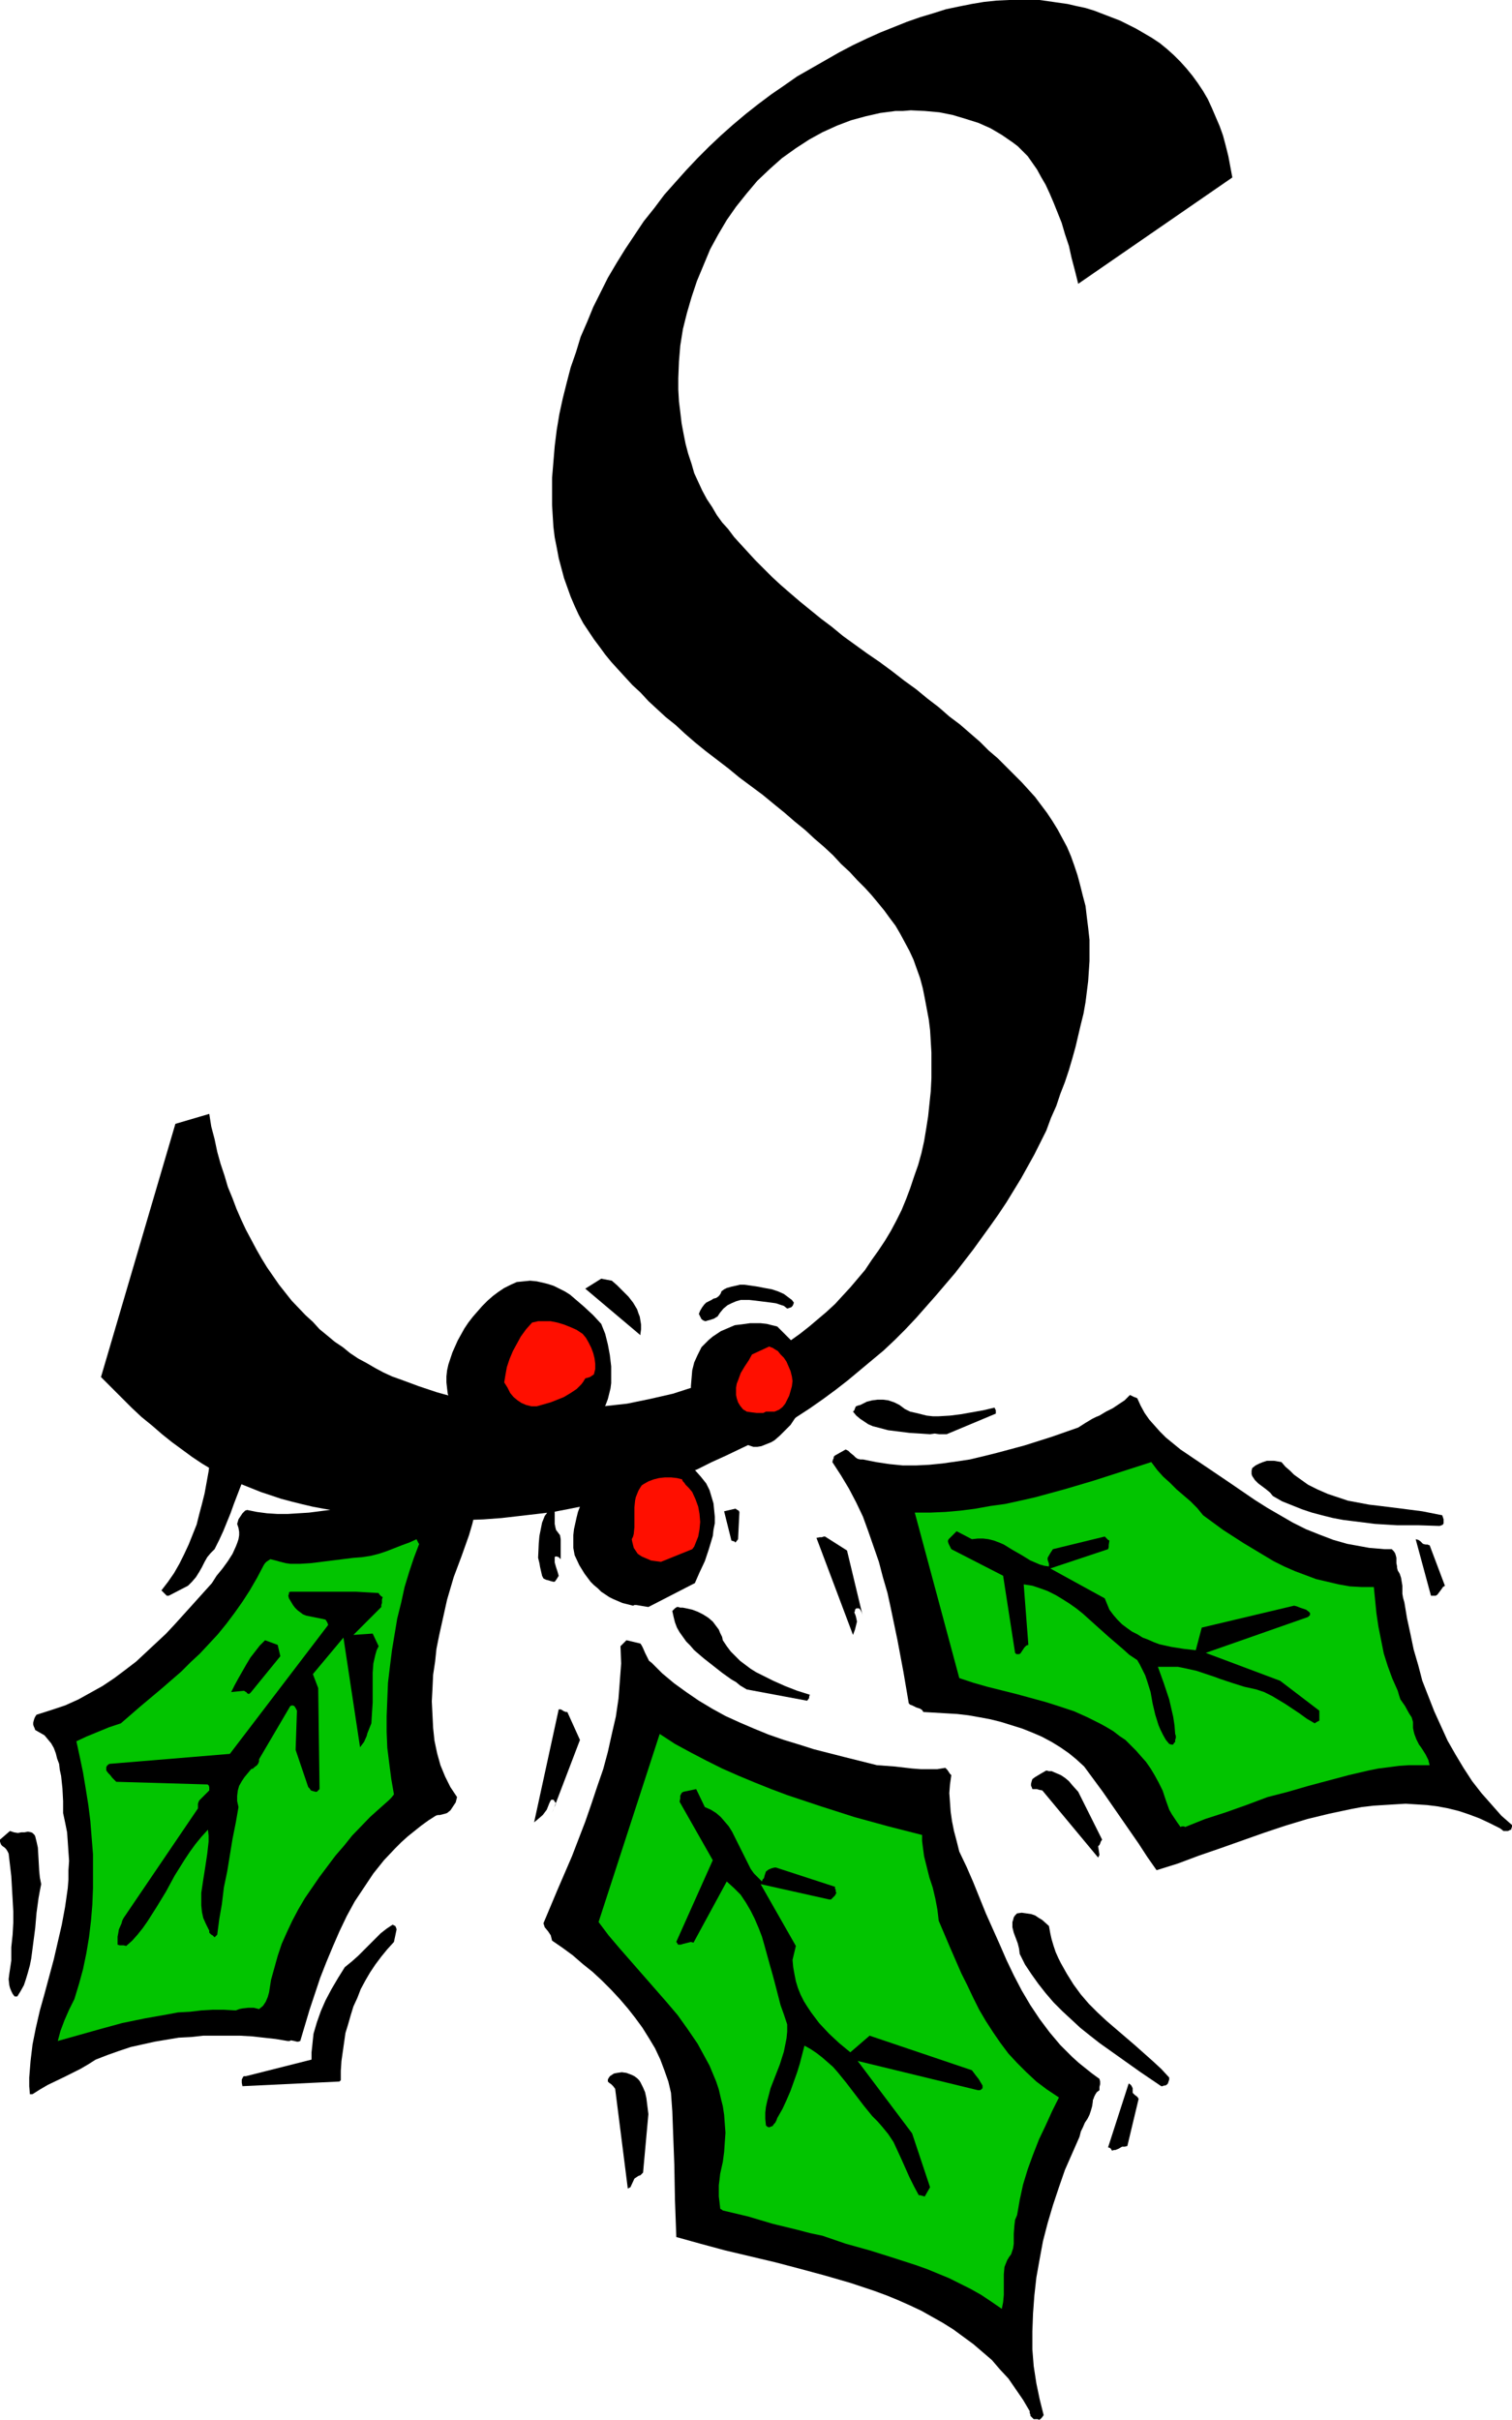<?xml version="1.0" encoding="UTF-8" standalone="no"?>
<svg
   version="1.0"
   width="97.324mm"
   height="155.668mm"
   id="svg35"
   sodipodi:docname="Holly S.wmf"
   xmlns:inkscape="http://www.inkscape.org/namespaces/inkscape"
   xmlns:sodipodi="http://sodipodi.sourceforge.net/DTD/sodipodi-0.dtd"
   xmlns="http://www.w3.org/2000/svg"
   xmlns:svg="http://www.w3.org/2000/svg">
  <sodipodi:namedview
     id="namedview35"
     pagecolor="#ffffff"
     bordercolor="#000000"
     borderopacity="0.25"
     inkscape:showpageshadow="2"
     inkscape:pageopacity="0.0"
     inkscape:pagecheckerboard="0"
     inkscape:deskcolor="#d1d1d1"
     inkscape:document-units="mm" />
  <defs
     id="defs1">
    <pattern
       id="WMFhbasepattern"
       patternUnits="userSpaceOnUse"
       width="6"
       height="6"
       x="0"
       y="0" />
  </defs>
  <path
     style="fill:#000000;fill-opacity:1;fill-rule:evenodd;stroke:none"
     d="m 50.909,270.827 0.485,3.07 0.808,3.07 0.646,3.07 0.808,2.909 0.97,2.909 0.808,2.747 1.131,2.747 0.97,2.585 1.131,2.585 1.131,2.424 1.293,2.424 1.293,2.424 1.293,2.262 1.293,2.101 1.455,2.101 1.455,2.101 3.071,3.878 3.394,3.555 1.778,1.616 1.616,1.778 1.778,1.454 1.939,1.616 1.939,1.293 1.778,1.454 1.939,1.293 2.101,1.131 1.939,1.131 2.101,1.131 2.101,0.97 2.263,0.808 4.364,1.616 4.364,1.454 4.687,1.293 4.687,0.97 4.687,0.808 4.848,0.646 5.01,0.323 h 5.01 l 5.818,-0.162 5.657,-0.485 5.818,-0.646 5.495,-1.131 5.657,-1.293 5.495,-1.778 5.495,-1.778 5.172,-2.262 2.586,-1.293 2.586,-1.293 2.424,-1.454 2.424,-1.454 2.424,-1.616 2.263,-1.616 2.263,-1.778 2.101,-1.778 2.101,-1.778 2.101,-1.939 1.778,-1.939 1.939,-2.101 3.556,-4.201 1.616,-2.424 1.616,-2.262 1.616,-2.424 1.455,-2.424 1.293,-2.424 1.293,-2.585 1.131,-2.747 0.97,-2.585 0.97,-2.909 0.97,-2.747 0.808,-2.909 0.646,-2.909 0.485,-2.909 0.485,-3.07 0.323,-3.07 0.323,-3.07 0.162,-3.232 v -3.232 -2.909 l -0.162,-2.747 -0.162,-2.747 -0.323,-2.585 -0.485,-2.585 -0.485,-2.585 -0.485,-2.424 -0.646,-2.424 -0.808,-2.262 -0.808,-2.262 -0.97,-2.101 -1.131,-2.101 -1.131,-2.101 -1.131,-1.939 -1.455,-1.939 -1.293,-1.778 -1.455,-1.778 -1.616,-1.939 -1.616,-1.778 -1.939,-1.939 -1.778,-1.939 -2.101,-1.939 -1.939,-2.101 -2.263,-2.101 -2.263,-1.939 -2.263,-2.101 -2.586,-2.101 -2.424,-2.101 -2.586,-2.101 -2.747,-2.262 -5.657,-4.201 -2.747,-2.262 -2.747,-2.101 -2.747,-2.101 -2.586,-2.101 -2.424,-2.101 -2.263,-2.101 -2.424,-1.939 -2.101,-1.939 -2.101,-1.939 -1.939,-2.101 -1.939,-1.778 -1.778,-1.939 -1.778,-1.939 -1.616,-1.778 -1.455,-1.778 -1.293,-1.778 -1.455,-1.939 -1.293,-1.939 -1.293,-1.939 -1.131,-2.101 -0.97,-2.101 -0.97,-2.262 -0.808,-2.262 -0.808,-2.262 -0.646,-2.424 -0.646,-2.424 -0.485,-2.585 -0.485,-2.424 -0.323,-2.585 -0.162,-2.585 -0.162,-2.747 v -2.585 -4.04 l 0.323,-3.878 0.323,-3.878 0.485,-3.878 0.646,-3.878 0.808,-3.717 0.97,-3.878 0.97,-3.717 1.293,-3.717 1.131,-3.717 1.616,-3.717 1.455,-3.555 1.778,-3.555 1.778,-3.555 2.101,-3.555 2.101,-3.393 2.263,-3.393 2.263,-3.393 2.586,-3.232 2.424,-3.232 2.586,-2.909 2.747,-3.07 2.747,-2.909 2.747,-2.747 2.909,-2.747 2.909,-2.585 3.071,-2.585 3.071,-2.424 3.232,-2.424 3.071,-2.101 3.232,-2.262 3.394,-1.939 3.394,-1.939 3.394,-1.939 3.394,-1.778 3.394,-1.616 3.232,-1.454 3.232,-1.293 3.232,-1.293 3.232,-1.131 3.232,-0.97 3.071,-0.97 3.071,-0.646 3.232,-0.646 2.909,-0.485 3.071,-0.323 L 245.495,0 h 2.909 2.263 2.263 l 2.263,0.323 2.263,0.323 2.263,0.323 2.101,0.485 2.263,0.485 2.101,0.646 2.101,0.808 2.101,0.808 2.101,0.808 1.939,0.97 1.939,0.97 1.939,1.131 1.939,1.131 1.939,1.293 1.778,1.454 1.616,1.454 1.616,1.616 1.455,1.616 1.455,1.778 1.293,1.778 1.293,1.939 1.131,1.939 0.97,2.101 0.97,2.262 0.97,2.262 0.808,2.262 0.646,2.424 0.646,2.585 0.485,2.585 0.485,2.585 -37.495,25.855 -0.808,-3.232 -0.808,-3.07 -0.646,-2.909 -0.97,-2.909 -0.808,-2.747 -0.97,-2.424 -0.97,-2.424 -0.97,-2.262 -0.97,-2.101 -1.131,-1.939 -0.97,-1.778 -1.131,-1.616 -1.131,-1.616 -1.131,-1.131 -1.293,-1.293 -1.293,-0.97 -2.586,-1.778 -2.747,-1.616 -2.909,-1.293 -3.071,-0.97 -3.232,-0.97 -3.232,-0.646 -3.556,-0.323 -3.394,-0.162 -1.939,0.162 h -1.778 l -3.717,0.485 -3.556,0.808 -3.556,0.97 -3.394,1.293 -3.556,1.616 -3.232,1.778 -3.232,2.101 -3.394,2.424 -2.909,2.585 -3.071,2.909 -2.586,3.07 -2.586,3.232 -2.263,3.232 -2.101,3.555 -1.939,3.555 -1.616,3.878 -1.616,3.878 -1.293,3.878 -1.131,3.878 -0.97,3.878 -0.646,4.04 -0.323,3.878 -0.162,4.04 v 2.747 l 0.162,2.909 0.323,2.585 0.323,2.747 0.485,2.585 0.485,2.424 0.646,2.424 0.808,2.424 0.646,2.262 0.97,2.101 0.97,2.101 1.131,2.101 1.293,1.939 1.131,1.939 1.293,1.778 1.455,1.616 1.455,1.939 1.616,1.778 1.778,1.939 1.778,1.939 1.939,1.939 2.101,2.101 2.101,1.939 2.424,2.101 2.263,1.939 2.586,2.101 2.586,2.101 2.586,1.939 2.747,2.262 2.909,2.101 2.909,2.101 3.071,2.101 3.071,2.262 2.909,2.262 2.909,2.101 2.747,2.262 2.747,2.101 2.586,2.262 2.586,1.939 2.424,2.101 2.424,2.101 2.101,2.101 2.263,1.939 1.939,1.939 1.939,1.939 1.939,1.939 1.616,1.778 1.616,1.778 1.455,1.939 1.455,1.939 1.293,1.939 1.293,2.101 1.131,2.101 1.131,2.101 0.97,2.262 0.808,2.262 0.808,2.424 0.646,2.424 0.646,2.585 0.646,2.424 0.323,2.747 0.323,2.585 0.323,2.909 v 2.747 2.424 l -0.162,2.424 -0.162,2.424 -0.323,2.585 -0.323,2.585 -0.485,2.747 -0.646,2.585 -0.646,2.747 -0.646,2.747 -0.808,2.909 -0.808,2.747 -0.97,2.909 -1.131,2.909 -0.97,2.909 -1.293,2.909 -1.131,3.07 -1.455,2.909 -1.455,2.909 -1.616,2.909 -1.616,2.909 -1.778,2.909 -1.778,2.909 -1.939,2.909 -1.939,2.747 -4.202,5.817 -4.364,5.656 -4.687,5.494 -4.848,5.494 -2.586,2.747 -2.586,2.585 -2.747,2.585 -2.909,2.424 -2.909,2.424 -2.909,2.424 -2.909,2.262 -3.071,2.262 -3.232,2.262 -3.232,2.101 -3.232,2.101 -3.394,1.939 -3.394,1.939 -3.394,1.616 -3.717,1.778 -3.556,1.616 -3.556,1.778 -3.717,1.454 -3.717,1.454 -3.717,1.454 -3.879,1.293 -3.879,1.131 -4.04,0.97 -3.879,0.97 -4.04,0.808 -4.202,0.808 -4.04,0.485 -4.202,0.485 -4.202,0.485 -4.364,0.323 -4.202,0.162 h -4.364 l -6.465,-0.162 -6.303,-0.323 -3.071,-0.162 -3.071,-0.323 -2.909,-0.323 -2.909,-0.485 -2.747,-0.485 -2.909,-0.485 -2.586,-0.485 -2.747,-0.646 -2.586,-0.646 -2.424,-0.646 -2.424,-0.808 -2.424,-0.808 -2.424,-0.97 -2.424,-0.97 -2.263,-0.97 -2.424,-1.293 -2.424,-1.293 -2.424,-1.454 -2.424,-1.616 -2.424,-1.778 -2.424,-1.778 -2.424,-1.939 -2.424,-2.101 -2.586,-2.101 L 32,342.25 l -2.424,-2.424 -2.424,-2.424 -2.586,-2.585 18.101,-61.566 z"
     id="path1" />
  <path
     style="fill:#000000;fill-opacity:1;fill-rule:evenodd;stroke:none"
     d="m 82.909,505.78 v -2.262 l 0.162,-2.424 0.323,-2.262 0.323,-2.262 0.323,-2.262 0.646,-2.101 0.646,-2.262 0.646,-2.101 0.97,-2.101 0.808,-2.101 1.131,-2.101 1.131,-1.939 1.293,-1.939 1.455,-1.939 1.455,-1.778 1.616,-1.778 0.646,-3.07 -0.162,-0.485 -0.162,-0.323 -0.323,-0.162 -0.323,-0.162 -1.455,0.97 -1.455,1.131 -1.293,1.293 -1.293,1.293 -2.909,2.909 -1.455,1.293 -1.778,1.454 -1.616,2.585 -1.616,2.747 -1.455,2.747 -1.131,2.585 -0.97,2.747 -0.808,2.747 -0.162,1.454 -0.162,1.616 -0.162,1.454 v 1.778 l -16,4.04 h -0.485 l -0.162,0.162 -0.162,0.323 -0.162,0.323 v 0.808 l 0.162,0.808 23.596,-1.131 z"
     id="path2" />
  <path
     style="fill:#000000;fill-opacity:1;fill-rule:evenodd;stroke:none"
     d="m 366.869,445.184 0.646,-0.323 h 0.162 v -0.323 l 0.162,-0.323 v -0.485 l -2.586,-2.262 -2.424,-2.747 -2.424,-2.747 -2.263,-2.909 -2.101,-3.232 -1.939,-3.232 -1.939,-3.393 -1.616,-3.555 -1.616,-3.555 -1.455,-3.717 -1.455,-3.717 -0.97,-3.717 -1.131,-3.878 -0.808,-3.878 -0.808,-3.717 -0.646,-3.878 -0.323,-1.131 -0.162,-0.97 v -0.97 -0.97 l -0.162,-0.97 -0.162,-0.97 -0.323,-0.97 -0.485,-0.808 -0.162,-0.646 v -0.323 l -0.162,-0.808 v -1.293 l -0.162,-0.646 -0.162,-0.485 -0.323,-0.485 -0.485,-0.485 h -1.778 l -1.778,-0.162 -1.939,-0.162 -1.778,-0.323 -3.556,-0.646 -3.394,-0.97 -3.394,-1.293 -3.232,-1.293 -3.232,-1.616 -3.071,-1.778 -3.071,-1.778 -3.071,-1.939 -6.141,-4.201 -5.98,-4.04 -5.98,-4.04 -1.778,-1.454 -1.778,-1.454 -1.455,-1.454 -1.293,-1.454 -1.293,-1.454 -1.131,-1.616 -0.97,-1.778 -0.808,-1.778 -0.323,-0.162 -0.485,-0.162 -0.97,-0.485 -1.293,1.293 -1.455,0.97 -1.455,0.97 -1.616,0.808 -1.616,0.97 -0.808,0.323 -0.97,0.485 -1.616,0.97 -1.778,1.131 -6.465,2.262 -6.626,2.101 -6.626,1.778 -3.232,0.808 -3.394,0.808 -3.232,0.485 -3.394,0.485 -3.232,0.323 -3.232,0.162 h -3.232 l -3.232,-0.323 -3.232,-0.485 -3.232,-0.646 h -0.646 l -0.646,-0.162 -0.485,-0.323 -0.485,-0.485 -0.808,-0.646 -0.485,-0.485 -0.646,-0.323 -2.586,1.454 -0.323,0.323 v 0.323 l -0.162,0.323 -0.162,0.646 2.101,3.232 1.939,3.232 1.778,3.393 1.616,3.393 1.293,3.555 1.293,3.717 1.293,3.717 0.97,3.717 1.131,3.878 0.808,3.717 1.616,7.756 1.455,7.756 1.293,7.595 0.323,0.323 0.485,0.162 0.97,0.485 0.97,0.323 0.485,0.323 0.323,0.485 5.495,0.323 2.747,0.162 2.747,0.323 2.747,0.485 2.586,0.485 2.586,0.646 2.586,0.808 2.586,0.808 2.424,0.97 2.263,0.97 2.424,1.293 2.101,1.293 2.101,1.454 1.778,1.454 1.939,1.778 2.263,3.07 2.263,3.07 4.364,6.302 4.364,6.302 2.101,3.232 2.263,3.232 5.172,-1.616 5.172,-1.939 5.172,-1.778 10.505,-3.717 5.333,-1.778 5.333,-1.616 5.333,-1.293 5.333,-1.131 2.586,-0.485 2.747,-0.323 2.586,-0.162 2.586,-0.162 2.747,-0.162 2.586,0.162 2.586,0.162 2.586,0.323 2.586,0.485 2.586,0.646 2.424,0.808 2.586,0.97 2.424,1.131 2.586,1.293 0.646,0.485 0.162,0.162 h 0.162 z"
     id="path3" />
  <path
     style="fill:#000000;fill-opacity:1;fill-rule:evenodd;stroke:none"
     d="m 251.475,588.192 h 0.97 l 0.323,0.162 0.323,-0.162 0.323,-0.323 0.485,-0.646 -0.97,-3.878 -0.808,-3.878 -0.646,-4.201 -0.323,-4.04 v -4.363 l 0.162,-4.363 0.323,-4.363 0.485,-4.363 0.808,-4.525 0.808,-4.363 1.131,-4.363 1.293,-4.363 1.455,-4.363 1.455,-4.201 1.778,-4.04 1.778,-4.04 0.323,-1.293 0.485,-0.97 0.485,-1.131 0.646,-0.97 0.485,-0.97 0.323,-0.97 0.323,-1.131 0.162,-1.131 v -0.323 l 0.162,-0.323 0.162,-0.485 0.323,-0.646 0.323,-0.485 0.646,-0.485 v -0.808 l 0.162,-0.646 v -0.646 l -0.162,-0.646 -1.778,-1.293 -1.616,-1.293 -1.616,-1.293 -1.616,-1.454 -1.455,-1.454 -1.455,-1.454 -2.586,-3.07 -2.424,-3.232 -2.263,-3.393 -2.101,-3.555 -1.939,-3.717 -1.778,-3.717 -1.616,-3.717 -3.394,-7.595 -3.071,-7.595 -1.616,-3.717 -1.778,-3.717 -0.646,-2.585 -0.646,-2.424 -0.485,-2.424 -0.323,-2.262 -0.162,-2.262 -0.162,-2.262 0.162,-2.101 0.323,-2.262 -0.162,-0.162 -0.162,-0.162 -0.323,-0.485 -0.323,-0.485 -0.485,-0.485 -1.939,0.323 H 226.101 224 l -2.101,-0.162 -4.202,-0.485 -4.364,-0.323 -7.758,-1.939 -7.596,-1.939 -3.556,-1.131 -3.717,-1.131 -3.717,-1.293 -3.556,-1.454 -3.394,-1.454 -3.556,-1.616 -3.232,-1.778 -3.232,-1.939 -3.071,-2.101 -2.909,-2.101 -2.909,-2.424 -2.586,-2.585 -0.646,-0.485 -0.323,-0.646 -0.646,-1.293 -0.485,-1.131 -0.323,-0.646 -0.323,-0.485 -3.394,-0.808 -0.646,0.646 -0.323,0.323 -0.485,0.485 0.162,4.201 -0.323,4.363 -0.323,4.201 -0.646,4.363 -0.97,4.201 -0.97,4.363 -1.131,4.201 -1.455,4.201 -1.455,4.363 -1.455,4.201 -3.232,8.403 -3.556,8.241 -3.394,8.08 0.162,0.485 0.162,0.485 0.808,0.97 0.646,0.97 0.162,0.646 0.162,0.646 2.586,1.778 2.424,1.778 2.424,2.101 2.424,1.939 2.263,2.101 2.263,2.262 2.101,2.262 1.939,2.262 1.778,2.262 1.778,2.424 1.616,2.585 1.455,2.424 1.293,2.747 0.97,2.585 0.97,2.747 0.646,2.747 0.323,4.525 0.162,4.363 0.323,8.564 0.162,8.726 0.162,4.363 0.162,4.525 5.818,1.616 5.98,1.616 6.141,1.454 6.141,1.454 6.141,1.616 5.98,1.616 6.141,1.778 5.818,1.939 3.071,1.131 2.747,1.131 2.909,1.293 2.747,1.293 2.586,1.454 2.586,1.454 2.586,1.616 2.424,1.778 2.424,1.778 2.263,1.939 2.263,1.939 1.939,2.262 2.101,2.262 1.778,2.585 1.778,2.585 1.616,2.747 v 0.485 l 0.162,0.323 v 0.323 l 0.162,0.162 v 0 l 0.162,0.162 z"
     id="path4" />
  <path
     style="fill:#000000;fill-opacity:1;fill-rule:evenodd;stroke:none"
     d="m 7.919,509.174 1.778,-1.131 1.939,-1.131 4.04,-1.939 3.879,-1.939 1.939,-1.131 1.778,-1.131 2.909,-1.131 2.747,-0.97 2.909,-0.97 2.909,-0.646 2.909,-0.646 2.909,-0.485 2.909,-0.485 3.071,-0.162 2.909,-0.323 h 2.909 3.071 2.909 l 2.909,0.162 2.909,0.323 2.909,0.323 2.909,0.485 h 0.485 l 0.323,-0.162 0.808,0.162 0.646,0.162 h 0.323 l 0.485,-0.162 2.263,-7.595 2.586,-7.756 1.455,-3.717 1.616,-3.878 1.616,-3.717 1.778,-3.717 1.939,-3.555 2.263,-3.393 2.263,-3.393 2.586,-3.232 2.747,-2.909 1.455,-1.454 1.616,-1.454 1.616,-1.293 1.616,-1.293 1.778,-1.293 1.778,-1.131 0.485,-0.162 h 0.485 l 0.646,-0.162 0.646,-0.162 0.485,-0.162 0.808,-0.646 0.646,-0.97 0.646,-0.97 0.323,-1.293 -1.616,-2.424 -0.646,-1.293 -0.646,-1.293 -1.131,-2.747 -0.808,-2.909 -0.646,-3.07 -0.323,-3.07 -0.162,-3.232 -0.162,-3.232 0.162,-3.07 0.162,-3.393 0.485,-3.232 0.323,-3.07 0.646,-3.232 0.646,-2.909 0.646,-2.909 0.646,-2.909 0.808,-2.747 0.808,-2.747 1.939,-5.171 1.778,-5.009 0.808,-2.747 0.646,-2.747 v -0.323 l -0.323,-0.485 -0.323,-0.162 -0.323,-0.323 -8.566,-2.424 -2.747,4.848 -0.323,-0.162 -0.323,-0.323 -0.485,-0.646 -0.485,-0.646 -0.162,-0.808 -0.162,-0.808 -0.323,-0.808 -0.485,-0.808 -0.323,-0.323 -0.323,-0.162 -4.687,0.97 -4.848,0.97 -5.01,0.97 -5.172,0.808 -5.01,0.646 -2.586,0.162 -2.586,0.162 h -2.424 l -2.586,-0.162 -2.424,-0.323 -2.424,-0.485 -0.485,0.162 -0.323,0.323 -0.323,0.323 -0.323,0.485 -0.646,0.97 -0.323,1.131 0.323,0.97 0.162,0.97 v 0.808 l -0.162,0.97 -0.323,0.97 -0.323,0.808 -0.808,1.778 -1.131,1.778 -1.293,1.778 -1.455,1.778 -1.131,1.778 -4.364,4.848 -4.525,5.009 -2.263,2.424 -2.424,2.262 -2.424,2.262 -2.424,2.262 -2.747,2.101 -2.586,1.939 -2.909,1.939 -2.909,1.616 -2.909,1.616 -3.232,1.454 -3.394,1.131 -3.556,1.131 -0.323,0.485 -0.162,0.323 -0.162,0.485 -0.162,0.646 v 0.485 l 0.162,0.485 0.162,0.323 0.162,0.485 1.131,0.646 1.131,0.646 0.808,0.97 0.808,0.97 0.646,1.131 0.485,1.293 0.323,1.293 0.485,1.293 0.162,1.454 0.323,1.454 0.323,3.07 0.162,3.07 v 2.909 l 0.485,2.262 0.485,2.424 0.162,2.262 0.162,2.424 0.162,2.262 -0.162,2.262 v 2.262 l -0.162,2.101 -0.646,4.525 -0.808,4.363 -0.97,4.201 -0.97,4.201 -2.263,8.403 -1.131,4.04 -0.97,4.201 -0.808,4.04 -0.485,4.04 -0.323,4.04 v 2.101 l 0.162,1.939 z"
     id="path5" />
  <path
     style="fill:#000000;fill-opacity:1;fill-rule:evenodd;stroke:none"
     d="m 267.475,451.001 -0.323,-2.101 0.323,-0.323 0.162,-0.323 0.162,-0.485 0.323,-0.485 -5.818,-11.635 -1.455,-1.616 -0.808,-0.97 -0.97,-0.808 -0.97,-0.646 -1.131,-0.485 -1.131,-0.485 h -0.646 l -0.646,-0.162 -1.131,0.646 -0.808,0.485 -0.808,0.485 -0.646,0.485 -0.162,0.485 -0.162,0.646 v 0.485 l 0.162,0.323 0.162,0.485 h 1.131 l 0.485,0.162 0.808,0.162 13.576,16.321 z"
     id="path6" />
  <path
     style="fill:#000000;fill-opacity:1;fill-rule:evenodd;stroke:none"
     d="m 153.374,531.796 0.97,-2.101 0.485,-0.323 0.485,-0.323 0.485,-0.162 0.323,-0.323 0.323,-0.323 1.293,-14.22 -0.323,-2.585 -0.162,-1.293 -0.323,-1.454 -0.485,-1.131 -0.646,-1.293 -0.323,-0.485 -0.485,-0.485 -0.646,-0.485 -0.646,-0.323 -1.293,-0.485 -1.131,-0.162 -1.131,0.162 -0.808,0.162 -0.485,0.323 -0.485,0.323 -0.323,0.485 -0.162,0.323 v 0.485 l 0.323,0.323 0.485,0.323 0.485,0.485 0.485,0.646 3.071,24.239 z"
     id="path7" />
  <path
     style="fill:#02c400;fill-opacity:1;fill-rule:evenodd;stroke:none"
     d="M 63.03,488.49 64,487.682 l 0.646,-0.97 0.485,-1.131 0.323,-1.131 0.485,-3.07 0.808,-2.909 0.808,-2.909 0.97,-2.909 1.293,-2.909 1.293,-2.747 1.455,-2.747 1.616,-2.747 1.778,-2.585 1.778,-2.585 1.939,-2.585 1.939,-2.585 2.101,-2.424 1.939,-2.424 4.364,-4.525 1.616,-1.454 1.455,-1.293 1.455,-1.293 0.646,-0.646 0.646,-0.808 -0.646,-3.717 -0.485,-3.717 -0.485,-3.878 -0.162,-3.878 v -3.878 l 0.162,-4.04 0.162,-4.04 0.485,-4.04 0.485,-3.878 L 96,397.353 l 0.646,-3.878 0.97,-3.878 0.808,-3.717 1.131,-3.717 1.131,-3.393 1.293,-3.393 -0.162,-0.162 -0.162,-0.323 -0.162,-0.323 -0.162,-0.323 -1.778,0.808 -1.778,0.646 -3.717,1.454 -1.939,0.646 -1.939,0.485 -2.101,0.323 -2.101,0.162 -5.172,0.646 -5.172,0.646 -2.586,0.162 h -2.424 l -1.131,-0.162 -1.293,-0.323 -1.131,-0.323 -1.293,-0.323 -0.485,0.323 -0.485,0.323 -0.323,0.323 -0.323,0.485 -1.616,3.07 -1.778,3.07 -1.778,2.747 -1.939,2.747 -1.939,2.585 -2.101,2.585 -2.101,2.262 -2.263,2.424 -2.263,2.101 -2.263,2.262 -4.848,4.201 -5.01,4.201 -4.848,4.201 -2.909,0.97 -2.747,1.131 -2.747,1.131 -2.424,1.131 0.808,3.717 0.808,3.878 0.646,3.878 0.646,4.04 0.485,3.878 0.323,4.04 0.323,4.04 v 4.201 4.04 l -0.162,4.04 -0.323,3.878 -0.485,4.04 -0.646,3.878 -0.808,3.878 -0.97,3.555 -1.131,3.717 -1.293,2.585 -1.131,2.585 -0.97,2.585 -0.646,2.424 5.172,-1.454 5.172,-1.454 5.333,-1.454 5.495,-1.131 5.495,-0.97 2.586,-0.485 2.909,-0.162 2.747,-0.323 2.747,-0.162 h 2.747 l 2.909,0.162 0.808,-0.323 0.808,-0.162 1.455,-0.162 h 1.293 z"
     id="path8" />
  <path
     style="fill:#02c400;fill-opacity:1;fill-rule:evenodd;stroke:none"
     d="m 288.323,444.214 2.424,-0.97 2.424,-0.97 5.01,-1.616 5.01,-1.778 5.172,-1.939 5.01,-1.293 5.01,-1.454 4.848,-1.293 4.848,-1.293 4.848,-1.131 2.424,-0.485 2.586,-0.323 2.424,-0.323 2.424,-0.162 h 2.424 2.586 l -0.323,-1.293 -0.646,-1.293 -0.808,-1.293 -0.323,-0.485 -0.485,-0.646 -0.646,-1.293 -0.485,-1.293 -0.162,-0.646 -0.162,-0.808 v -0.808 -0.646 l -0.323,-1.131 -0.646,-0.97 -0.97,-1.778 -1.131,-1.616 -0.323,-0.97 -0.323,-1.131 -1.293,-2.909 -1.131,-3.07 -0.97,-3.07 -0.646,-3.232 -0.646,-3.232 -0.485,-3.232 -0.323,-3.232 -0.323,-3.232 h -2.909 l -2.909,-0.162 -2.747,-0.485 -2.747,-0.646 -2.747,-0.646 -2.586,-0.97 -2.586,-0.97 -2.586,-1.131 -2.586,-1.293 -2.424,-1.454 -4.848,-2.909 -5.01,-3.232 -4.848,-3.555 -1.455,-1.778 -1.616,-1.616 -3.394,-2.909 -1.616,-1.616 -1.616,-1.454 -1.455,-1.616 -1.455,-1.939 -14.061,4.525 -7.111,2.101 -7.111,1.939 -3.556,0.808 -3.717,0.808 -3.556,0.485 -3.556,0.646 -3.717,0.485 -3.717,0.323 -3.717,0.162 h -3.717 l 10.828,40.236 3.394,1.131 3.394,0.97 7.111,1.778 7.111,1.939 3.556,1.131 3.394,1.131 3.232,1.454 3.232,1.616 1.455,0.808 1.616,0.97 1.455,1.131 1.455,0.97 1.293,1.293 1.293,1.293 1.131,1.293 1.293,1.454 1.131,1.616 0.97,1.616 0.97,1.778 0.97,1.939 0.808,2.424 0.808,2.262 0.646,1.131 0.646,0.97 0.646,0.97 0.808,1.131 0.323,-0.162 h 0.162 0.162 H 288 Z"
     id="path9" />
  <path
     style="fill:#02c400;fill-opacity:1;fill-rule:evenodd;stroke:none"
     d="m 175.838,537.452 6.141,1.454 5.98,1.778 5.98,1.454 3.071,0.808 3.071,0.646 5.657,1.939 5.818,1.616 5.657,1.778 5.495,1.778 2.747,0.97 2.747,1.131 2.747,1.131 2.586,1.293 2.586,1.293 2.586,1.454 2.424,1.616 2.586,1.778 0.162,-0.808 0.162,-0.808 0.162,-1.778 v -1.778 -1.616 -1.616 l 0.162,-1.778 0.323,-0.808 0.323,-0.808 0.485,-0.808 0.485,-0.646 0.485,-1.454 0.162,-1.131 v -1.293 -1.131 l 0.162,-2.101 0.162,-1.293 0.485,-1.131 0.646,-3.717 0.808,-3.717 1.131,-3.717 1.293,-3.555 1.455,-3.717 1.616,-3.393 1.616,-3.555 1.616,-3.232 -2.909,-1.939 -2.586,-1.939 -2.424,-2.262 -2.263,-2.262 -2.101,-2.262 -1.939,-2.585 -1.778,-2.585 -1.778,-2.747 -1.616,-2.747 -1.455,-2.909 -1.455,-3.07 -1.455,-2.909 -2.747,-6.302 -2.747,-6.464 -0.162,-1.454 -0.162,-1.293 -0.485,-2.585 -0.646,-2.747 -0.808,-2.424 -0.646,-2.585 -0.646,-2.585 -0.323,-2.424 -0.162,-1.293 v -1.454 l -8.242,-2.101 -8.242,-2.262 -8.081,-2.585 -8.242,-2.747 -3.879,-1.454 -4.04,-1.616 -3.879,-1.616 -4.04,-1.778 -3.879,-1.939 -3.717,-1.939 -3.879,-2.101 -3.717,-2.424 -14.869,45.73 2.424,3.232 2.747,3.232 5.657,6.464 5.657,6.464 2.747,3.232 2.424,3.393 2.424,3.555 0.97,1.778 0.97,1.778 0.97,1.778 0.808,1.939 0.808,1.939 0.646,1.939 0.485,2.101 0.485,1.939 0.323,2.101 0.162,2.262 0.162,2.101 -0.162,2.262 -0.162,2.424 -0.323,2.424 -0.323,1.454 -0.323,1.454 -0.162,1.454 -0.162,1.293 v 1.454 1.293 l 0.162,1.293 0.162,1.454 v 0.162 l 0.162,0.162 0.323,0.162 z"
     id="path10" />
  <path
     style="fill:#000000;fill-opacity:1;fill-rule:evenodd;stroke:none"
     d="m 4.202,485.42 0.808,-1.293 0.808,-1.454 0.485,-1.454 0.485,-1.616 0.485,-1.778 0.323,-1.616 0.485,-3.717 0.485,-3.717 0.323,-3.717 0.485,-3.555 0.323,-1.778 0.323,-1.616 L 9.697,456.495 9.535,454.879 9.374,451.97 9.212,449.223 8.889,447.769 8.566,446.476 8.404,446.153 8.081,445.83 7.919,445.668 7.596,445.507 6.788,445.345 5.98,445.507 H 5.172 L 4.364,445.668 3.394,445.507 2.424,445.184 0,447.284 v 0.485 l 0.162,0.485 0.162,0.323 0.323,0.323 0.485,0.323 0.323,0.323 0.323,0.485 0.323,0.646 0.646,5.494 0.323,5.656 0.162,2.909 v 2.747 l -0.162,2.909 -0.323,3.07 v 1.616 1.616 l -0.485,3.232 -0.162,1.293 0.162,1.454 0.162,0.646 0.323,0.808 0.323,0.646 0.485,0.646 z"
     id="path11" />
  <path
     style="fill:#000000;fill-opacity:1;fill-rule:evenodd;stroke:none"
     d="m 52.848,470.392 0.485,-3.717 0.646,-3.717 0.485,-4.04 0.808,-3.878 1.293,-7.918 0.808,-4.04 0.646,-3.717 -0.323,-1.454 v -1.293 l 0.162,-1.293 0.323,-1.131 0.646,-1.131 0.646,-0.97 0.808,-0.97 0.808,-0.97 0.485,-0.162 0.323,-0.323 0.646,-0.485 0.323,-0.485 0.162,-0.485 v -0.485 l 7.596,-12.927 0.485,-0.162 0.485,0.162 0.323,0.485 0.323,0.646 -0.323,9.534 3.071,9.049 0.323,0.323 0.323,0.485 0.485,0.162 0.646,0.162 h 0.323 l 0.323,-0.323 0.323,-0.323 v -0.485 l -0.323,-24.077 -1.293,-3.393 7.434,-8.888 4.04,26.663 0.485,-0.646 0.485,-0.646 0.646,-1.454 0.162,-0.646 0.323,-0.808 0.646,-1.616 0.162,-2.585 0.162,-2.424 v -4.848 -2.424 l 0.162,-2.262 0.485,-2.101 0.323,-1.131 0.485,-0.97 -1.455,-3.07 -4.687,0.323 6.788,-6.787 v -0.485 l 0.162,-0.485 v -0.808 l 0.162,-0.646 -0.323,-0.162 -0.162,-0.162 v 0 l -0.162,-0.162 -0.162,-0.162 -0.162,-0.323 -5.495,-0.323 h -16 l -0.323,0.162 v 0.323 l -0.162,0.485 0.162,0.646 0.485,0.808 0.485,0.808 0.485,0.646 0.646,0.646 0.646,0.485 0.646,0.485 0.808,0.323 1.616,0.323 0.808,0.162 0.808,0.162 1.455,0.323 0.323,0.485 0.162,0.323 0.162,0.485 -23.919,31.349 -29.253,2.424 -0.323,0.162 -0.323,0.323 -0.162,0.323 v 0.162 0.646 l 0.485,0.646 0.485,0.485 0.485,0.646 0.485,0.485 0.485,0.485 22.303,0.646 v 0.162 h 0.162 l 0.162,0.485 v 0.323 0.485 l -2.424,2.424 -0.162,0.323 -0.162,0.485 v 1.131 l -18.101,26.663 -0.323,0.646 -0.162,0.646 -0.646,1.454 -0.162,0.97 -0.162,0.808 v 0.97 0.97 l 0.485,0.162 h 0.97 l 0.646,0.162 1.455,-1.293 1.293,-1.454 1.293,-1.616 1.131,-1.616 2.263,-3.555 2.263,-3.717 2.101,-3.878 2.424,-3.878 1.293,-1.939 1.293,-1.778 1.455,-1.778 1.616,-1.778 0.162,1.454 v 1.454 l -0.162,1.454 -0.162,1.454 -0.485,3.232 -0.485,3.07 -0.485,3.232 v 1.454 1.616 l 0.162,1.616 0.323,1.454 0.646,1.454 0.808,1.616 v 0.485 l 0.323,0.323 0.162,0.162 0.323,0.162 0.485,0.485 z"
     id="path12" />
  <path
     style="fill:#000000;fill-opacity:1;fill-rule:evenodd;stroke:none"
     d="m 320.323,418.683 0.646,-0.323 v -2.424 l -9.535,-7.272 -18.101,-6.787 24.889,-8.726 0.323,-0.323 0.162,-0.162 v -0.323 -0.162 l -0.162,-0.162 -0.162,-0.162 -0.646,-0.485 -1.455,-0.485 -0.808,-0.323 -0.646,-0.162 -22.465,5.333 -1.455,5.494 -2.909,-0.323 -3.071,-0.485 -2.909,-0.646 -1.293,-0.485 -1.455,-0.646 -1.293,-0.485 -1.293,-0.808 -1.293,-0.646 -1.131,-0.808 -1.293,-0.97 -1.131,-1.131 -0.97,-1.131 -0.97,-1.293 -1.131,-2.747 -13.253,-7.272 14.061,-4.686 0.162,-0.485 v -0.485 l 0.162,-1.131 -0.323,-0.162 v 0 l -0.162,-0.162 -0.162,-0.162 -0.162,-0.162 -0.323,-0.323 -12.606,3.07 -0.323,0.485 -0.323,0.485 -0.646,1.131 v 0.485 l 0.162,0.485 0.162,0.485 v 0.646 l -1.131,-0.162 -1.131,-0.323 -1.131,-0.485 -1.131,-0.485 -2.101,-1.293 -1.131,-0.646 -1.131,-0.646 -2.101,-1.293 -1.131,-0.485 -1.293,-0.485 -1.293,-0.323 -1.293,-0.162 h -1.293 l -1.455,0.162 -3.717,-1.939 -1.939,1.939 -0.162,0.323 v 0.323 l 0.162,0.485 0.323,0.646 0.323,0.646 12.606,6.464 2.909,18.745 0.323,0.323 h 0.162 0.485 l 0.323,-0.162 0.323,-0.485 0.323,-0.485 0.323,-0.485 0.485,-0.485 0.485,-0.162 -1.131,-14.705 2.101,0.323 1.939,0.646 1.778,0.646 1.939,0.97 1.616,0.97 1.778,1.131 1.616,1.131 1.616,1.293 3.232,2.909 3.071,2.747 3.394,2.909 1.616,1.454 1.939,1.293 0.646,1.131 0.646,1.293 0.646,1.293 0.485,1.454 0.808,2.585 0.485,2.747 0.646,2.747 0.808,2.585 0.485,1.131 0.646,1.293 0.646,1.131 0.808,0.97 0.485,0.162 h 0.485 l 0.162,-0.323 0.323,-0.323 v -0.485 l 0.162,-0.485 V 422.076 l -0.162,-0.485 -0.162,-2.101 -0.323,-2.101 -0.485,-2.101 -0.485,-2.101 -0.646,-1.939 -0.646,-1.939 -1.455,-4.04 h 1.778 1.455 1.616 l 1.616,0.323 1.455,0.323 1.455,0.323 2.909,0.97 1.455,0.485 1.293,0.485 2.909,0.97 3.071,0.97 1.455,0.323 1.455,0.323 1.939,0.646 1.939,0.97 1.616,0.97 1.616,0.97 3.394,2.262 1.778,1.293 1.939,1.131 z"
     id="path13" />
  <path
     style="fill:#000000;fill-opacity:1;fill-rule:evenodd;stroke:none"
     d="m 223.838,533.735 1.131,0.323 1.293,-2.262 -4.364,-13.089 -13.253,-17.613 29.253,7.11 h 0.485 l 0.323,-0.162 0.162,-0.162 0.162,-0.162 v -0.323 -0.323 l -0.485,-0.808 -0.485,-0.808 -0.646,-0.808 -0.485,-0.646 -0.485,-0.646 -24.889,-8.403 -4.687,4.04 -2.747,-2.262 -2.424,-2.262 -2.424,-2.585 -0.97,-1.293 -0.97,-1.293 -0.97,-1.454 -0.808,-1.293 -0.808,-1.616 -0.646,-1.616 -0.485,-1.616 -0.323,-1.616 -0.323,-1.778 -0.162,-1.778 0.808,-3.393 -8.566,-15.028 16.646,3.717 h 0.485 l 0.485,-0.485 0.485,-0.485 0.323,-0.646 -0.162,-0.323 v -0.162 -0.323 l -0.162,-0.162 v -0.485 l -14.384,-4.686 h -0.162 -0.162 l -0.646,0.162 -0.808,0.323 -0.646,0.485 -0.162,0.485 -0.162,0.485 -0.162,0.646 -0.323,0.323 -0.162,0.485 -0.97,-0.97 -0.97,-0.97 -0.808,-1.131 -0.646,-1.293 -1.293,-2.585 -1.293,-2.585 -1.293,-2.585 -0.808,-1.293 -0.97,-1.131 -0.97,-1.131 -1.131,-0.97 -1.293,-0.808 -1.455,-0.646 -2.101,-4.363 -3.071,0.646 -0.323,0.162 -0.162,0.162 -0.323,0.646 v 0.323 0.323 l -0.162,0.808 8.081,14.22 -8.889,19.876 0.162,0.162 0.162,0.323 0.162,0.162 h 0.162 0.485 l 0.485,-0.162 1.293,-0.323 0.646,-0.162 0.646,0.162 8.081,-14.866 1.778,1.616 1.616,1.616 1.293,1.939 1.131,1.939 0.97,1.939 0.97,2.262 0.808,2.101 0.646,2.262 1.293,4.686 0.646,2.262 0.646,2.424 1.293,5.009 0.808,2.262 0.808,2.424 v 1.778 l -0.162,1.616 -0.323,1.616 -0.323,1.616 -0.97,3.07 -1.131,2.909 -1.131,2.909 -0.808,3.07 -0.323,1.454 -0.162,1.454 v 1.454 l 0.162,1.616 0.323,0.323 0.485,0.162 0.323,-0.162 0.485,-0.162 0.323,-0.485 0.323,-0.323 0.323,-0.646 0.162,-0.485 1.293,-2.262 0.97,-2.101 0.97,-2.262 0.808,-2.262 0.808,-2.262 0.646,-2.101 1.131,-4.363 1.455,0.808 1.455,0.97 1.455,1.131 1.293,1.131 1.293,1.131 1.131,1.293 2.101,2.585 4.202,5.494 2.101,2.585 1.293,1.293 1.131,1.293 1.455,1.778 1.293,1.939 0.97,2.101 0.97,2.101 1.939,4.363 1.131,2.262 1.131,2.101 z"
     id="path14" />
  <path
     style="fill:#000000;fill-opacity:1;fill-rule:evenodd;stroke:none"
     d="m 349.253,387.98 0.323,-0.162 0.162,-0.162 0.485,-0.646 0.485,-0.646 0.323,-0.485 0.485,-0.323 -3.717,-9.857 h -0.162 l -0.323,-0.162 h -0.485 l -0.646,-0.162 -0.323,-0.323 -0.323,-0.323 -0.485,-0.323 -0.646,-0.162 3.717,13.735 z"
     id="path15" />
  <path
     style="fill:#000000;fill-opacity:1;fill-rule:evenodd;stroke:none"
     d="m 270.545,522.909 0.485,-0.162 h 0.323 l 0.808,-0.323 0.808,-0.485 h 0.646 l 0.646,-0.162 2.747,-11.473 -0.323,-0.485 -0.646,-0.485 -0.162,-0.162 -0.162,-0.162 -0.162,-0.162 v -0.485 -0.646 l -0.323,-0.646 -0.323,-0.323 -0.323,-0.162 -5.01,15.513 0.485,0.162 0.162,0.162 z"
     id="path16" />
  <path
     style="fill:#000000;fill-opacity:1;fill-rule:evenodd;stroke:none"
     d="M 207.515,397.514 208,396.221 l 0.323,-1.293 0.162,-0.646 -0.162,-0.808 -0.162,-0.646 -0.323,-0.808 L 208,391.697 v -0.323 l 0.162,-0.162 0.162,-0.162 h 0.162 0.323 0.162 l 0.323,0.323 0.162,0.323 0.162,0.323 0.162,0.485 0.162,0.646 -3.879,-16.159 -5.333,-3.393 h -0.323 l -0.485,0.162 h -0.485 l -0.808,0.162 z"
     id="path17" />
  <path
     style="fill:#000000;fill-opacity:1;fill-rule:evenodd;stroke:none"
     d="m 129.939,443.083 0.97,-0.808 1.131,-0.97 0.485,-0.646 0.485,-0.646 0.323,-0.808 0.323,-0.808 0.162,-0.323 0.162,-0.323 0.162,-0.162 h 0.162 0.323 l 0.162,0.162 0.162,0.323 0.323,0.323 -0.162,0.485 -0.323,0.646 -0.162,0.485 -0.323,0.808 6.788,-17.775 -3.071,-6.787 h -0.323 l -0.485,-0.162 -0.485,-0.323 -0.323,-0.162 h -0.485 z"
     id="path18" />
  <path
     style="fill:#000000;fill-opacity:1;fill-rule:evenodd;stroke:none"
     d="m 350.222,371.013 0.485,-0.162 0.323,-0.162 0.162,-0.323 v -0.485 -0.162 -0.323 l -0.162,-0.485 -0.162,-0.485 -2.424,-0.485 -2.424,-0.485 -5.01,-0.646 -5.172,-0.646 -2.747,-0.323 -2.586,-0.485 -2.586,-0.485 -2.424,-0.808 -2.424,-0.808 -2.586,-1.131 -2.263,-1.131 -2.263,-1.616 -1.131,-0.808 -0.97,-0.97 -1.131,-0.97 -0.97,-1.131 -1.778,-0.323 h -0.97 -0.808 l -0.97,0.323 -0.808,0.323 -0.97,0.485 -0.808,0.646 -0.162,0.646 v 0.485 0.323 l 0.162,0.485 0.646,0.97 0.808,0.808 1.939,1.454 0.97,0.808 0.646,0.808 2.263,1.293 2.424,0.97 2.424,0.97 2.424,0.808 2.424,0.646 2.586,0.646 2.586,0.485 2.586,0.323 5.172,0.646 5.333,0.323 h 5.172 z"
     id="path19" />
  <path
     style="fill:#000000;fill-opacity:1;fill-rule:evenodd;stroke:none"
     d="m 282.505,507.235 h 0.323 l 0.323,-0.162 h 0.323 l 0.323,-0.162 0.323,-0.323 0.162,-0.485 0.162,-0.485 v -0.485 l -1.939,-2.101 -2.101,-1.939 -4.364,-3.878 -2.263,-1.939 -2.263,-1.939 -2.263,-1.939 -2.263,-2.101 -2.101,-2.101 -1.939,-2.262 -1.778,-2.424 -1.616,-2.585 -1.455,-2.585 -0.646,-1.293 -0.646,-1.454 -0.485,-1.454 -0.485,-1.616 -0.323,-1.454 -0.323,-1.778 -1.616,-1.454 -0.808,-0.485 -0.97,-0.646 -0.97,-0.323 -1.131,-0.162 -1.131,-0.162 -1.131,0.162 -0.485,0.485 -0.323,0.485 -0.162,0.646 -0.162,0.485 v 0.646 0.646 l 0.323,1.293 0.485,1.293 0.485,1.293 0.323,1.293 0.162,1.293 1.293,2.585 1.616,2.424 1.616,2.262 1.778,2.262 1.939,2.262 2.101,2.101 2.101,1.939 2.263,2.101 2.424,1.939 2.263,1.778 5.01,3.555 5.01,3.555 z"
     id="path20" />
  <path
     style="fill:#000000;fill-opacity:1;fill-rule:evenodd;stroke:none"
     d="m 61.091,411.411 7.111,-8.726 -0.646,-2.747 -3.071,-1.131 -1.293,1.293 -1.131,1.454 -1.131,1.454 -0.97,1.616 -1.939,3.393 -0.97,1.778 -0.808,1.616 3.071,-0.323 0.323,0.162 0.162,0.162 h 0.162 l 0.162,0.323 h 0.162 l 0.162,0.162 0.323,-0.162 z"
     id="path21" />
  <path
     style="fill:#000000;fill-opacity:1;fill-rule:evenodd;stroke:none"
     d="m 157.737,390.727 11.313,-5.817 1.131,-2.585 1.293,-2.747 0.97,-2.909 0.485,-1.616 0.485,-1.616 0.162,-1.454 0.323,-1.616 v -1.616 l -0.162,-1.616 -0.162,-1.616 -0.485,-1.616 -0.485,-1.616 -0.808,-1.616 -0.646,-0.808 -0.646,-0.808 -1.293,-1.454 -1.455,-1.131 -1.455,-0.97 -1.616,-0.97 -1.616,-0.646 -3.232,-1.454 -1.293,0.323 -1.293,0.162 -1.293,-0.162 h -0.646 l -0.646,-0.323 -8.081,4.201 -1.616,2.262 -1.455,2.424 -1.293,2.424 -1.131,2.585 -0.485,1.293 -0.323,1.293 -0.323,1.454 -0.323,1.454 -0.162,1.454 v 1.616 1.454 l 0.323,1.778 1.131,2.424 1.293,2.101 1.455,1.939 0.808,0.808 0.97,0.808 0.808,0.808 1.939,1.293 0.97,0.485 1.131,0.485 1.131,0.485 1.293,0.323 1.293,0.323 0.323,-0.162 h 0.485 l 0.97,0.162 0.97,0.162 z"
     id="path22" />
  <path
     style="fill:#000000;fill-opacity:1;fill-rule:evenodd;stroke:none"
     d="m 134.949,384.587 0.485,-0.646 0.485,-0.808 -0.323,-1.131 -0.162,-0.485 -0.162,-0.485 -0.323,-1.131 v -0.485 -0.646 -0.162 l 0.162,-0.162 h 0.162 0.162 l 0.485,0.162 0.485,0.485 v -0.808 -0.97 -2.101 -0.97 l -0.162,-0.97 -0.485,-0.646 -0.485,-0.646 -0.162,-0.646 -0.162,-0.808 v -1.616 -1.616 l -0.162,-0.646 -0.162,-0.485 -0.646,0.485 -0.646,0.646 -0.323,0.646 -0.485,0.646 -0.646,1.616 -0.323,1.616 -0.323,1.616 -0.162,1.778 -0.162,3.555 0.323,1.293 0.162,0.97 0.485,2.101 0.162,0.323 0.162,0.323 0.646,0.323 0.646,0.162 0.485,0.162 0.646,0.162 z"
     id="path23" />
  <path
     style="fill:#ff0f00;fill-opacity:1;fill-rule:evenodd;stroke:none"
     d="m 160.808,379.739 7.596,-3.07 0.485,-0.646 0.323,-0.808 0.646,-1.616 0.323,-1.778 0.162,-1.778 -0.162,-1.939 -0.323,-1.778 -0.646,-1.778 -0.808,-1.778 -0.808,-0.97 -0.808,-0.808 -0.323,-0.485 -0.323,-0.323 -0.162,-0.323 v -0.162 l -1.293,-0.323 -1.455,-0.162 h -1.455 l -1.455,0.162 -1.293,0.323 -1.293,0.485 -1.131,0.646 -0.485,0.323 -0.323,0.485 -0.485,0.808 -0.323,0.808 -0.323,0.808 -0.162,0.808 -0.162,1.616 v 4.848 l -0.162,1.616 -0.162,0.646 -0.323,0.646 0.162,0.808 0.162,0.646 0.162,0.646 0.323,0.485 0.646,0.97 0.97,0.646 1.131,0.485 1.131,0.485 1.131,0.162 z"
     id="path24" />
  <path
     style="fill:#000000;fill-opacity:1;fill-rule:evenodd;stroke:none"
     d="m 178.909,375.053 0.646,-0.808 0.323,-6.464 v -0.162 l -0.162,-0.323 -0.323,-0.162 -0.485,-0.323 -2.747,0.646 1.778,7.11 0.485,0.162 h 0.162 z"
     id="path25" />
  <path
     style="fill:#000000;fill-opacity:1;fill-rule:evenodd;stroke:none"
     d="m 41.051,387.98 4.687,-2.424 0.97,-0.97 0.97,-1.131 0.808,-1.293 0.646,-1.131 0.646,-1.293 0.646,-1.131 0.808,-0.97 0.97,-0.97 1.131,-2.262 0.97,-2.101 1.778,-4.363 0.808,-2.262 0.808,-2.101 1.616,-4.201 18.101,-1.778 0.323,-0.485 0.323,-0.646 0.162,-0.808 v -0.323 l -0.162,-0.485 h -1.778 -1.616 l -1.778,-0.162 -1.616,-0.162 -1.616,-0.323 -1.616,-0.485 -1.616,-0.323 -1.616,-0.646 -2.909,-1.131 -2.909,-1.454 -2.909,-1.778 -2.747,-1.939 h -0.485 l -0.485,0.162 -0.162,0.323 -0.323,0.485 -0.485,5.171 -0.646,5.171 -0.97,5.332 -0.646,2.585 -0.646,2.424 -0.646,2.585 -0.97,2.424 -0.97,2.424 -1.131,2.424 -1.131,2.262 -1.293,2.262 -1.455,2.101 -1.616,2.101 0.323,0.323 0.485,0.485 0.485,0.485 h 0.162 z"
     id="path26" />
  <path
     style="fill:#000000;fill-opacity:1;fill-rule:evenodd;stroke:none"
     d="m 230.303,348.714 11.96,-5.009 v -0.808 l -0.162,-0.323 -0.162,-0.323 -2.747,0.646 -2.747,0.485 -2.747,0.485 -2.586,0.323 -2.747,0.162 h -1.455 l -1.455,-0.162 -1.293,-0.323 -1.293,-0.323 -1.455,-0.323 -1.293,-0.646 -0.646,-0.485 -0.646,-0.485 -1.293,-0.646 -1.455,-0.485 -1.293,-0.162 h -1.293 l -1.293,0.162 -1.293,0.323 -0.97,0.485 -0.646,0.323 -0.646,0.162 -0.323,0.162 h -0.162 v 0.162 L 208,342.412 l -0.162,0.485 -0.323,0.323 0.808,0.97 0.97,0.808 0.97,0.646 0.97,0.646 1.131,0.485 1.293,0.323 2.424,0.646 2.586,0.323 2.586,0.323 2.586,0.162 2.424,0.162 1.131,-0.162 1.131,0.162 h 0.485 0.485 z"
     id="path27" />
  <path
     style="fill:#000000;fill-opacity:1;fill-rule:evenodd;stroke:none"
     d="m 181.657,410.765 14.707,2.747 0.485,-0.646 v -0.323 l 0.162,-0.485 -3.071,-0.97 -2.909,-1.131 -2.909,-1.293 -2.909,-1.454 -1.293,-0.646 -1.293,-0.808 -1.293,-0.97 -1.293,-0.97 -1.131,-1.131 -1.131,-1.131 -0.97,-1.293 -0.97,-1.454 -0.162,-0.808 -0.485,-0.97 -0.323,-0.808 -0.485,-0.646 -0.97,-1.293 -1.131,-0.97 -1.293,-0.808 -1.293,-0.646 -1.293,-0.485 -1.455,-0.323 -0.808,-0.162 h -0.646 l -0.485,-0.162 v 0 h -0.323 l -0.485,0.323 -0.646,0.646 0.323,1.454 0.323,1.293 0.485,1.293 0.646,1.131 0.808,1.131 0.808,1.131 0.97,0.97 0.97,1.131 2.263,1.939 2.263,1.778 2.263,1.778 1.131,0.808 1.131,0.808 1.131,0.646 0.97,0.808 0.808,0.485 z"
     id="path28" />
  <path
     style="fill:#000000;fill-opacity:1;fill-rule:evenodd;stroke:none"
     d="m 183.273,351.784 h 0.97 l 0.97,-0.162 0.808,-0.323 0.808,-0.323 0.808,-0.323 0.808,-0.485 1.293,-1.131 1.293,-1.293 1.293,-1.293 0.97,-1.454 0.97,-1.293 0.485,-0.97 0.485,-0.97 0.323,-1.131 0.323,-0.97 0.162,-1.131 v -1.131 -2.101 l -0.162,-2.101 -0.646,-2.101 -0.646,-2.101 -0.97,-1.939 -4.525,-4.525 -1.293,-0.323 -1.293,-0.323 -1.455,-0.162 h -1.293 -1.293 l -1.131,0.162 -1.293,0.162 -1.293,0.162 -1.131,0.485 -1.131,0.485 -1.131,0.485 -0.97,0.646 -0.97,0.646 -0.97,0.808 -0.97,0.97 -0.808,0.808 -0.97,1.939 -0.808,1.778 -0.485,1.939 -0.162,1.939 -0.162,1.939 0.162,2.101 0.485,1.939 0.646,1.778 0.808,0.97 0.808,0.97 1.455,1.616 1.616,1.293 1.616,1.131 1.778,0.808 1.778,0.808 2.101,0.646 z"
     id="path29" />
  <path
     style="fill:#000000;fill-opacity:1;fill-rule:evenodd;stroke:none"
     d="m 109.737,360.025 0.323,-0.646 -6.465,-16.159 -0.485,-0.323 -0.485,-0.323 -0.646,-0.162 -0.646,-0.162 -0.485,0.646 -0.323,0.485 -0.162,0.646 v 0.808 1.454 l 0.323,1.616 0.808,3.07 0.485,1.454 0.162,0.808 0.162,0.646 0.97,0.808 0.808,0.808 1.616,1.778 1.616,1.454 0.808,0.646 0.97,0.646 z"
     id="path30" />
  <path
     style="fill:#ff0f00;fill-opacity:1;fill-rule:evenodd;stroke:none"
     d="m 186.343,343.22 h 2.101 l 1.131,-0.485 0.808,-0.646 0.646,-0.808 0.485,-0.97 0.485,-0.97 0.323,-1.131 0.323,-1.131 0.162,-1.293 -0.162,-1.131 -0.323,-1.293 -0.485,-1.131 -0.485,-1.131 -0.646,-0.97 -0.808,-0.808 -0.646,-0.808 -0.808,-0.485 -0.485,-0.323 -0.485,-0.162 -0.323,-0.162 v 0 l -4.202,1.939 -0.808,1.454 -0.97,1.454 -0.97,1.616 -0.646,1.778 -0.323,0.808 -0.162,0.97 v 0.808 0.97 l 0.162,0.808 0.323,0.97 0.485,0.808 0.646,0.808 0.162,0.162 0.323,0.162 0.485,0.323 1.131,0.162 1.293,0.162 h 1.131 0.485 z"
     id="path31" />
  <path
     style="fill:#000000;fill-opacity:1;fill-rule:evenodd;stroke:none"
     d="m 129.131,353.885 h 1.616 l 1.455,-0.323 1.293,-0.323 1.293,-0.323 1.293,-0.646 1.131,-0.646 2.263,-1.454 1.939,-1.778 1.939,-1.939 1.778,-1.939 1.778,-1.939 0.485,-1.131 0.485,-1.293 0.323,-1.293 0.323,-1.293 0.162,-1.293 v -1.293 -2.747 l -0.323,-2.747 -0.485,-2.585 -0.646,-2.585 -0.97,-2.424 -1.939,-2.101 -2.263,-2.101 -2.263,-1.939 -1.131,-0.97 -1.293,-0.808 -1.293,-0.646 -1.293,-0.646 -1.455,-0.485 -1.293,-0.323 -1.455,-0.323 -1.616,-0.162 -1.616,0.162 -1.616,0.162 -1.455,0.646 -1.616,0.808 -1.455,0.97 -1.293,0.97 -1.293,1.131 -1.293,1.293 -1.131,1.293 -1.131,1.293 -1.131,1.454 -0.97,1.454 -0.808,1.454 -0.808,1.454 -0.646,1.454 -0.646,1.454 -0.485,1.454 -0.485,1.454 -0.323,1.454 -0.162,1.454 v 1.454 l 0.162,1.454 0.162,1.293 0.485,1.454 0.323,1.293 0.646,1.293 0.646,1.131 0.646,1.293 0.808,1.131 0.808,1.131 0.808,0.97 0.97,0.97 0.97,0.808 0.97,0.808 1.293,0.808 1.455,0.646 1.455,0.485 1.616,0.323 1.616,0.323 h 1.616 z"
     id="path32" />
  <path
     style="fill:#ff0f00;fill-opacity:1;fill-rule:evenodd;stroke:none"
     d="m 130.586,341.927 3.394,-0.97 1.616,-0.646 1.616,-0.646 1.616,-0.97 1.455,-0.97 1.131,-1.131 0.485,-0.646 0.485,-0.808 1.131,-0.323 0.485,-0.323 0.485,-0.323 0.323,-1.293 v -1.293 l -0.162,-1.293 -0.323,-1.293 -0.485,-1.293 -0.646,-1.293 -0.646,-1.131 -0.808,-0.97 -1.455,-0.97 -1.455,-0.646 -1.616,-0.646 -1.616,-0.485 -1.616,-0.323 h -1.455 -1.616 l -1.455,0.323 -1.455,1.616 -1.293,1.778 -0.97,1.778 -0.97,1.778 -0.808,1.939 -0.646,1.939 -0.323,1.778 -0.323,1.939 0.808,1.293 0.646,1.293 0.808,0.97 0.97,0.808 0.97,0.646 1.131,0.485 1.293,0.323 z"
     id="path33" />
  <path
     style="fill:#000000;fill-opacity:1;fill-rule:evenodd;stroke:none"
     d="m 192.485,317.85 0.162,-0.162 0.162,-0.162 0.162,-0.323 0.162,-0.485 -0.485,-0.646 -0.646,-0.485 -1.293,-0.97 -1.455,-0.646 -1.455,-0.485 -1.778,-0.323 -1.616,-0.323 -3.394,-0.485 h -0.97 l -0.646,0.162 -1.455,0.323 -1.131,0.323 -0.646,0.323 -0.646,0.485 -0.162,0.485 -0.323,0.485 -0.323,0.323 -0.485,0.323 -0.646,0.162 -0.485,0.323 -1.293,0.646 -0.485,0.485 -0.485,0.646 -0.485,0.808 -0.323,0.808 0.162,0.323 0.162,0.323 0.323,0.646 0.485,0.323 0.485,0.162 0.485,-0.162 0.646,-0.162 0.97,-0.323 0.485,-0.323 0.323,-0.162 0.646,-0.97 0.808,-0.97 0.97,-0.808 0.97,-0.485 1.131,-0.485 1.131,-0.323 h 1.131 0.97 l 1.455,0.162 1.293,0.162 1.293,0.162 1.293,0.162 1.131,0.162 0.97,0.323 0.97,0.323 0.808,0.646 z"
     id="path34" />
  <path
     style="fill:#000000;fill-opacity:1;fill-rule:evenodd;stroke:none"
     d="m 155.798,324.313 0.162,-1.131 v -1.131 l -0.162,-0.97 -0.162,-0.97 -0.323,-0.808 -0.323,-0.97 -0.485,-0.808 -0.485,-0.808 -1.131,-1.454 -1.455,-1.454 -1.293,-1.293 -1.293,-1.131 -2.586,-0.485 -3.879,2.424 13.414,11.311 z"
     id="path35" />
</svg>

